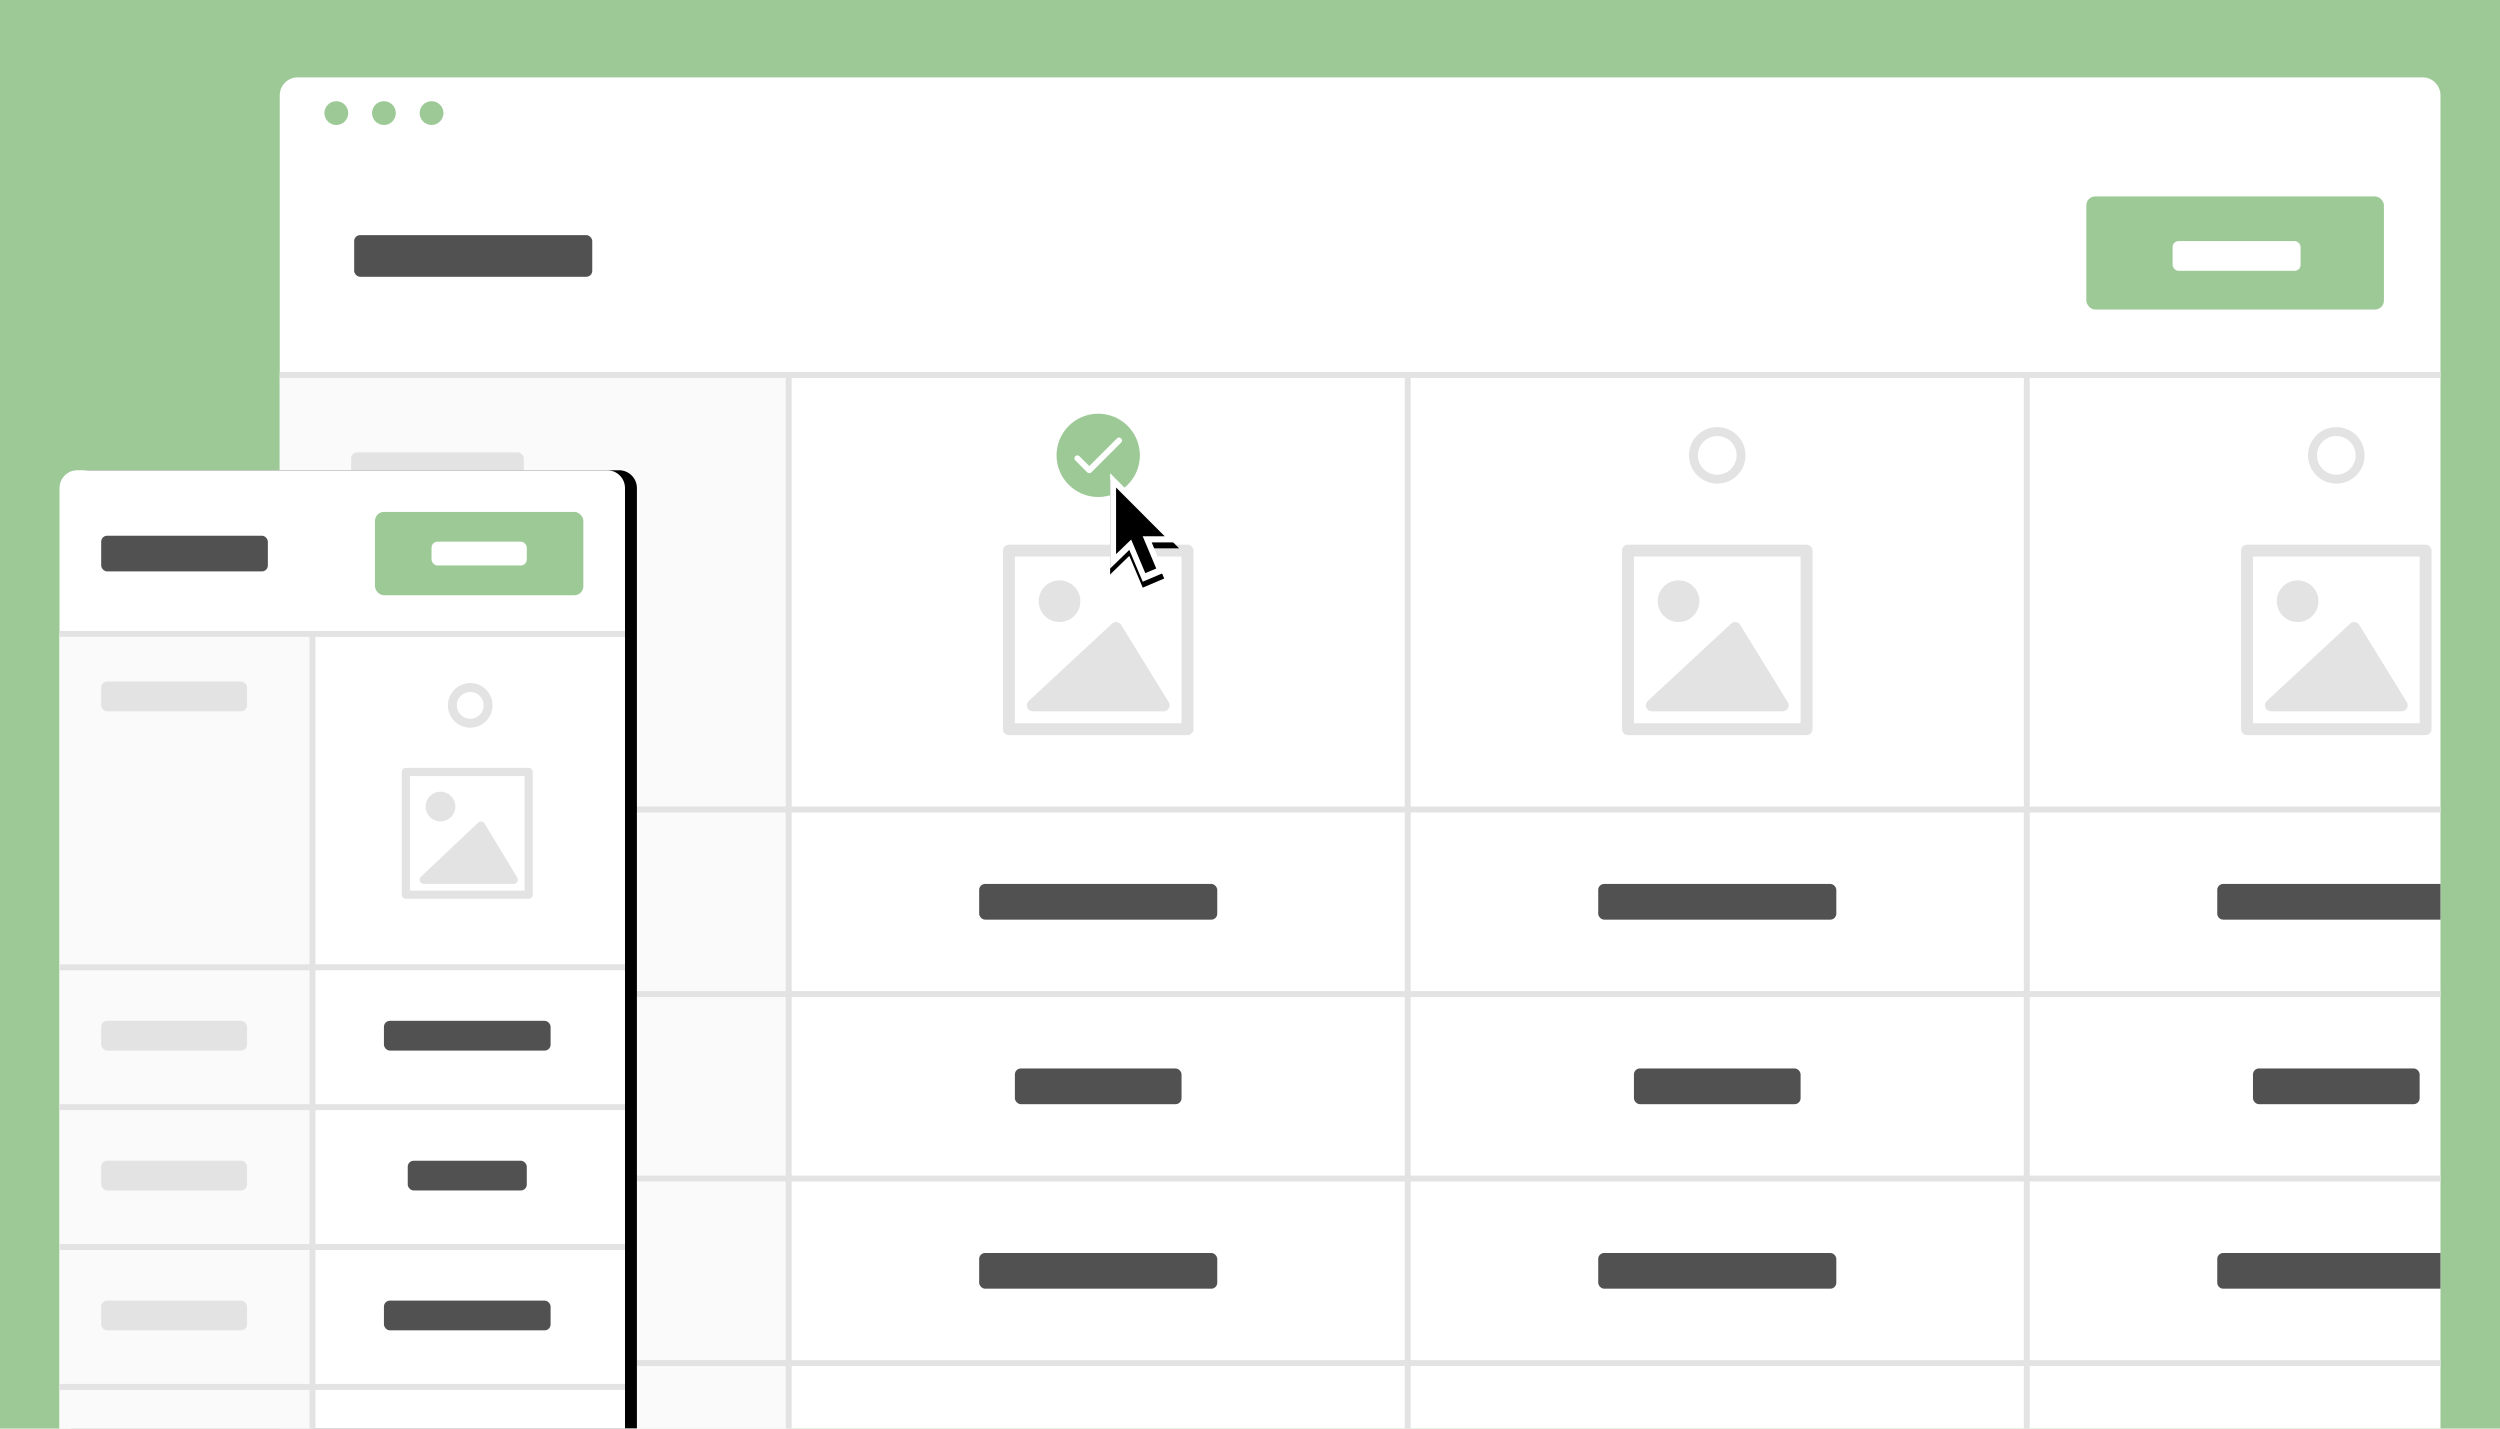 <?xml version="1.0" encoding="UTF-8"?>
<svg width="840px" height="480px" viewBox="0 0 840 480" version="1.1" xmlns="http://www.w3.org/2000/svg" xmlns:xlink="http://www.w3.org/1999/xlink">
    <!-- Generator: Sketch 49 (51002) - http://www.bohemiancoding.com/sketch -->
    <title>product-comparison-table-featured</title>
    <desc>Created with Sketch.</desc>
    <defs>
        <path d="M6,0 L184,0 C187.314,-6.08718376e-16 190,2.686 190,6 L190,322 L0,322 L0,6 C-4.05812251e-16,2.686 2.686,6.08718376e-16 6,0 Z" id="path-1"></path>
        <filter x="-14.7%" y="-9.9%" width="133.7%" height="119.9%" filterUnits="objectBoundingBox" id="filter-2">
            <feOffset dx="4" dy="0" in="SourceAlpha" result="shadowOffsetOuter1"></feOffset>
            <feGaussianBlur stdDeviation="10" in="shadowOffsetOuter1" result="shadowBlurOuter1"></feGaussianBlur>
            <feColorMatrix values="0 0 0 0 0   0 0 0 0 0   0 0 0 0 0  0 0 0 0.105 0" type="matrix" in="shadowBlurOuter1"></feColorMatrix>
        </filter>
        <polygon id="path-3" points="13.968 23.238 18.168 33.378 18.17 33.38 10.958 36.448 6.449 25.767 0 32.03 0 0 23.182 23.238"></polygon>
        <filter x="-133.7%" y="-79.6%" width="367.4%" height="270.1%" filterUnits="objectBoundingBox" id="filter-4">
            <feOffset dx="0" dy="2" in="SourceAlpha" result="shadowOffsetOuter1"></feOffset>
            <feGaussianBlur stdDeviation="10" in="shadowOffsetOuter1" result="shadowBlurOuter1"></feGaussianBlur>
            <feColorMatrix values="0 0 0 0 0   0 0 0 0 0   0 0 0 0 0  0 0 0 0.202 0" type="matrix" in="shadowBlurOuter1"></feColorMatrix>
        </filter>
    </defs>
    <g id="product-comparison-table-featured" stroke="none" stroke-width="1" fill="none" fill-rule="evenodd">
        <polygon id="bg" fill="#9DC997" points="0 480 840 480 840 0 0 0"></polygon>
        <g id="desktop" transform="translate(94, 26)">
            <path d="M726,454 L0,454 L0,6 C0,2.687 2.687,0 6,0 L720,0 C723.313,0 726,2.687 726,6 L726,454 Z" id="container_bg" fill="#FFFFFF"></path>
            <rect id="Rectangle-6" fill="#FAFAFA" x="0" y="100" width="171" height="354"></rect>
            <rect id="Rectangle-7" fill="#E3E3E3" x="24" y="126" width="58" height="12" rx="2"></rect>
            <rect id="Rectangle-7-Copy" fill="#E3E3E3" x="24" y="271" width="58" height="12" rx="2"></rect>
            <rect id="Rectangle-7-Copy-2" fill="#E3E3E3" x="24" y="333" width="80" height="12" rx="2"></rect>
            <rect id="Rectangle-7-Copy-3" fill="#E3E3E3" x="24" y="395" width="68" height="12" rx="2"></rect>
            <rect id="Rectangle" fill="#515151" x="25" y="53" width="80" height="14" rx="2"></rect>
            <rect id="Rectangle-2" fill="#9DC997" x="607" y="40" width="100" height="38" rx="3"></rect>
            <rect id="Rectangle-3" fill="#FFFFFF" x="636" y="55" width="43" height="10" rx="2"></rect>
            <rect id="Rectangle-4" fill="#E3E3E3" x="0" y="99" width="726" height="2"></rect>
            <rect id="Rectangle-4-Copy" fill="#E3E3E3" x="0" y="245" width="726" height="2"></rect>
            <rect id="Rectangle-4-Copy-2" fill="#E3E3E3" x="0" y="307" width="726" height="2"></rect>
            <rect id="Rectangle-4-Copy-3" fill="#E3E3E3" x="0" y="369" width="726" height="2"></rect>
            <rect id="Rectangle-4-Copy-4" fill="#E3E3E3" x="0" y="431" width="726" height="2"></rect>
            <rect id="Rectangle-5" fill="#E3E3E3" x="170" y="100" width="2" height="354"></rect>
            <rect id="Rectangle-5-Copy" fill="#E3E3E3" x="378" y="100" width="2" height="354"></rect>
            <rect id="Rectangle-5-Copy-2" fill="#E3E3E3" x="586" y="100" width="2" height="354"></rect>
            <g id="dots" transform="translate(15, 8)" fill="#9DC997">
                <path d="M8,4 C8,6.209 6.209,8 4,8 C1.791,8 0,6.209 0,4 C0,1.791 1.791,0 4,0 C6.209,0 8,1.791 8,4" id="Fill-6"></path>
                <path d="M24,4 C24,6.209 22.209,8 20,8 C17.791,8 16,6.209 16,4 C16,1.791 17.791,0 20,0 C22.209,0 24,1.791 24,4" id="Fill-8"></path>
                <path d="M40,4 C40,6.209 38.209,8 36,8 C33.791,8 32,6.209 32,4 C32,1.791 33.791,0 36,0 C38.209,0 40,1.791 40,4" id="Fill-10"></path>
            </g>
            <circle id="Oval" fill="#9DC997" cx="275" cy="127" r="14"></circle>
            <g id="image-01" transform="translate(243, 157)" fill="#E3E3E3" fill-rule="nonzero">
                <circle id="Oval" cx="19" cy="19" r="7"></circle>
                <path d="M10,56 L54,56 C54.724,56 55.392,55.608 55.746,54.976 C56.1,54.344 56.082,53.57 55.704,52.952 L39.704,26.952 C39.39,26.442 38.864,26.1 38.27,26.018 C37.682,25.934 37.08,26.126 36.64,26.534 L8.64,52.534 C8.038,53.094 7.84,53.966 8.14,54.732 C8.44,55.496 9.178,56 10,56 Z" id="Shape"></path>
                <path d="M62,0 L2,0 C0.896,0 0,0.896 0,2 L0,62 C0,63.104 0.896,64 2,64 L62,64 C63.104,64 64,63.104 64,62 L64,2 C64,0.896 63.104,0 62,0 Z M60,60 L4,60 L4,4 L60,4 L60,60 Z" id="Shape"></path>
            </g>
            <g id="image-01-copy" transform="translate(451, 157)" fill="#E3E3E3" fill-rule="nonzero">
                <circle id="Oval" cx="19" cy="19" r="7"></circle>
                <path d="M10,56 L54,56 C54.724,56 55.392,55.608 55.746,54.976 C56.1,54.344 56.082,53.57 55.704,52.952 L39.704,26.952 C39.39,26.442 38.864,26.1 38.27,26.018 C37.682,25.934 37.08,26.126 36.64,26.534 L8.64,52.534 C8.038,53.094 7.84,53.966 8.14,54.732 C8.44,55.496 9.178,56 10,56 Z" id="Shape"></path>
                <path d="M62,0 L2,0 C0.896,0 0,0.896 0,2 L0,62 C0,63.104 0.896,64 2,64 L62,64 C63.104,64 64,63.104 64,62 L64,2 C64,0.896 63.104,0 62,0 Z M60,60 L4,60 L4,4 L60,4 L60,60 Z" id="Shape"></path>
            </g>
            <g id="image-01-copy-2" transform="translate(659, 157)" fill="#E3E3E3" fill-rule="nonzero">
                <circle id="Oval" cx="19" cy="19" r="7"></circle>
                <path d="M10,56 L54,56 C54.724,56 55.392,55.608 55.746,54.976 C56.1,54.344 56.082,53.57 55.704,52.952 L39.704,26.952 C39.39,26.442 38.864,26.1 38.27,26.018 C37.682,25.934 37.08,26.126 36.64,26.534 L8.64,52.534 C8.038,53.094 7.84,53.966 8.14,54.732 C8.44,55.496 9.178,56 10,56 Z" id="Shape"></path>
                <path d="M62,0 L2,0 C0.896,0 0,0.896 0,2 L0,62 C0,63.104 0.896,64 2,64 L62,64 C63.104,64 64,63.104 64,62 L64,2 C64,0.896 63.104,0 62,0 Z M60,60 L4,60 L4,4 L60,4 L60,60 Z" id="Shape"></path>
            </g>
            <g id="check-2" transform="translate(267, 121)" fill="#FFFFFF" fill-rule="nonzero">
                <path d="M14.3,0.3 L5,9.6 L1.7,6.3 C1.3,5.9 0.7,5.9 0.3,6.3 C-0.1,6.7 -0.1,7.3 0.3,7.7 L4.3,11.7 C4.5,11.9 4.7,12 5,12 C5.3,12 5.5,11.9 5.7,11.7 L15.7,1.7 C16.1,1.3 16.1,0.7 15.7,0.3 C15.3,-0.1 14.7,-0.1 14.3,0.3 Z" id="Shape"></path>
            </g>
            <circle id="Oval-Copy" stroke="#E3E3E3" stroke-width="3" cx="483" cy="127" r="8"></circle>
            <circle id="Oval-Copy-2" stroke="#E3E3E3" stroke-width="3" cx="691" cy="127" r="8"></circle>
            <rect id="Rectangle-8" fill="#515151" x="235" y="271" width="80" height="12" rx="2"></rect>
            <rect id="Rectangle-8-Copy-3" fill="#515151" x="443" y="271" width="80" height="12" rx="2"></rect>
            <path d="M653,271 L726,271 L726,283 L653,283 C651.895,283 651,282.105 651,281 L651,273 C651,271.895 651.895,271 653,271 Z" id="Rectangle-8-Copy-6" fill="#515151"></path>
            <rect id="Rectangle-8-Copy" fill="#515151" x="247" y="333" width="56" height="12" rx="2"></rect>
            <rect id="Rectangle-8-Copy-4" fill="#515151" x="455" y="333" width="56" height="12" rx="2"></rect>
            <rect id="Rectangle-8-Copy-7" fill="#515151" x="663" y="333" width="56" height="12" rx="2"></rect>
            <rect id="Rectangle-8-Copy-2" fill="#515151" x="235" y="395" width="80" height="12" rx="2"></rect>
            <rect id="Rectangle-8-Copy-5" fill="#515151" x="443" y="395" width="80" height="12" rx="2"></rect>
            <path d="M653,395 L726,395 L726,407 L653,407 C651.895,407 651,406.105 651,405 L651,397 C651,395.895 651.895,395 653,395 Z" id="Rectangle-8-Copy-8" fill="#515151"></path>
        </g>
        <g id="mobile" transform="translate(20, 158)">
            <g id="mobile_bg">
                <use fill="black" fill-opacity="1" filter="url(#filter-2)" xlink:href="#path-1"></use>
                <use fill="#FFFFFF" fill-rule="evenodd" xlink:href="#path-1"></use>
            </g>
            <rect id="Rectangle-11" fill="#FAFAFA" x="0" y="55" width="85" height="267"></rect>
            <rect id="Rectangle-12" fill="#515151" x="14" y="22" width="56" height="12" rx="2"></rect>
            <rect id="Rectangle-13" fill="#9DC997" x="106" y="14" width="70" height="28" rx="3"></rect>
            <rect id="Rectangle-14" fill="#FFFFFF" x="125" y="24" width="32" height="8" rx="2"></rect>
            <rect id="Rectangle-15" fill="#E3E3E3" x="14" y="71" width="49" height="10" rx="2"></rect>
            <rect id="Rectangle-15-Copy" fill="#E3E3E3" x="14" y="185" width="49" height="10" rx="2"></rect>
            <rect id="Rectangle-15-Copy-4" fill="#515151" x="109" y="185" width="56" height="10" rx="2"></rect>
            <rect id="Rectangle-15-Copy-5" fill="#515151" x="109" y="279" width="56" height="10" rx="2"></rect>
            <rect id="Rectangle-15-Copy-6" fill="#515151" x="117" y="232" width="40" height="10" rx="2"></rect>
            <rect id="Rectangle-15-Copy-2" fill="#E3E3E3" x="14" y="232" width="49" height="10" rx="2"></rect>
            <rect id="Rectangle-15-Copy-3" fill="#E3E3E3" x="14" y="279" width="49" height="10" rx="2"></rect>
            <rect id="Rectangle-9" fill="#E3E3E3" x="0" y="54" width="190" height="2"></rect>
            <rect id="Rectangle-9-Copy" fill="#E3E3E3" x="0" y="166" width="190" height="2"></rect>
            <rect id="Rectangle-9-Copy-2" fill="#E3E3E3" x="0" y="213" width="190" height="2"></rect>
            <rect id="Rectangle-9-Copy-3" fill="#E3E3E3" x="0" y="260" width="190" height="2"></rect>
            <rect id="Rectangle-9-Copy-4" fill="#E3E3E3" x="0" y="307" width="190" height="2"></rect>
            <rect id="Rectangle-10" fill="#E3E3E3" x="84" y="55" width="2" height="267"></rect>
            <circle id="Oval-2" stroke="#E3E3E3" stroke-width="3" cx="138" cy="79" r="6"></circle>
            <g id="image-01" transform="translate(115, 100)" fill="#E3E3E3" fill-rule="nonzero">
                <circle id="Oval" cx="13" cy="13" r="5"></circle>
                <path d="M7.374,39 L37.625,39 C38.123,39 38.582,38.726 38.825,38.283 C39.069,37.841 39.056,37.299 38.797,36.866 L27.796,18.667 C27.58,18.31 27.219,18.071 26.81,18.014 C26.406,17.955 25.992,18.089 25.69,18.375 L6.439,36.574 C6.025,36.966 5.889,37.576 6.095,38.112 C6.301,38.647 6.809,39 7.374,39 Z" id="Shape"></path>
                <path d="M42.625,0 L1.375,0 C0.616,0 0,0.616 0,1.375 L0,42.625 C0,43.384 0.616,44 1.375,44 L42.625,44 C43.384,44 44,43.384 44,42.625 L44,1.375 C44,0.616 43.384,0 42.625,0 Z M41.25,41.25 L2.75,41.25 L2.75,2.75 L41.25,2.75 L41.25,41.25 Z" id="Shape"></path>
            </g>
        </g>
        <g id="default" transform="translate(373, 159)" fill-rule="nonzero">
            <g id="Combined-Shape">
                <use fill="black" fill-opacity="1" filter="url(#filter-4)" xlink:href="#path-3"></use>
                <use fill="#FFFFFF" fill-rule="evenodd" xlink:href="#path-3"></use>
            </g>
            <polygon id="Shape" fill="#000000" points="15.502 32.018 11.814 33.566 5.614 18.818 9.296 17.268 15.502 32.018"></polygon>
            <polygon id="Shape" fill="#000000" points="2 4.814 2 27.19 7.938 21.458 8.794 21.18 18.33 21.18"></polygon>
        </g>
    </g>
</svg>